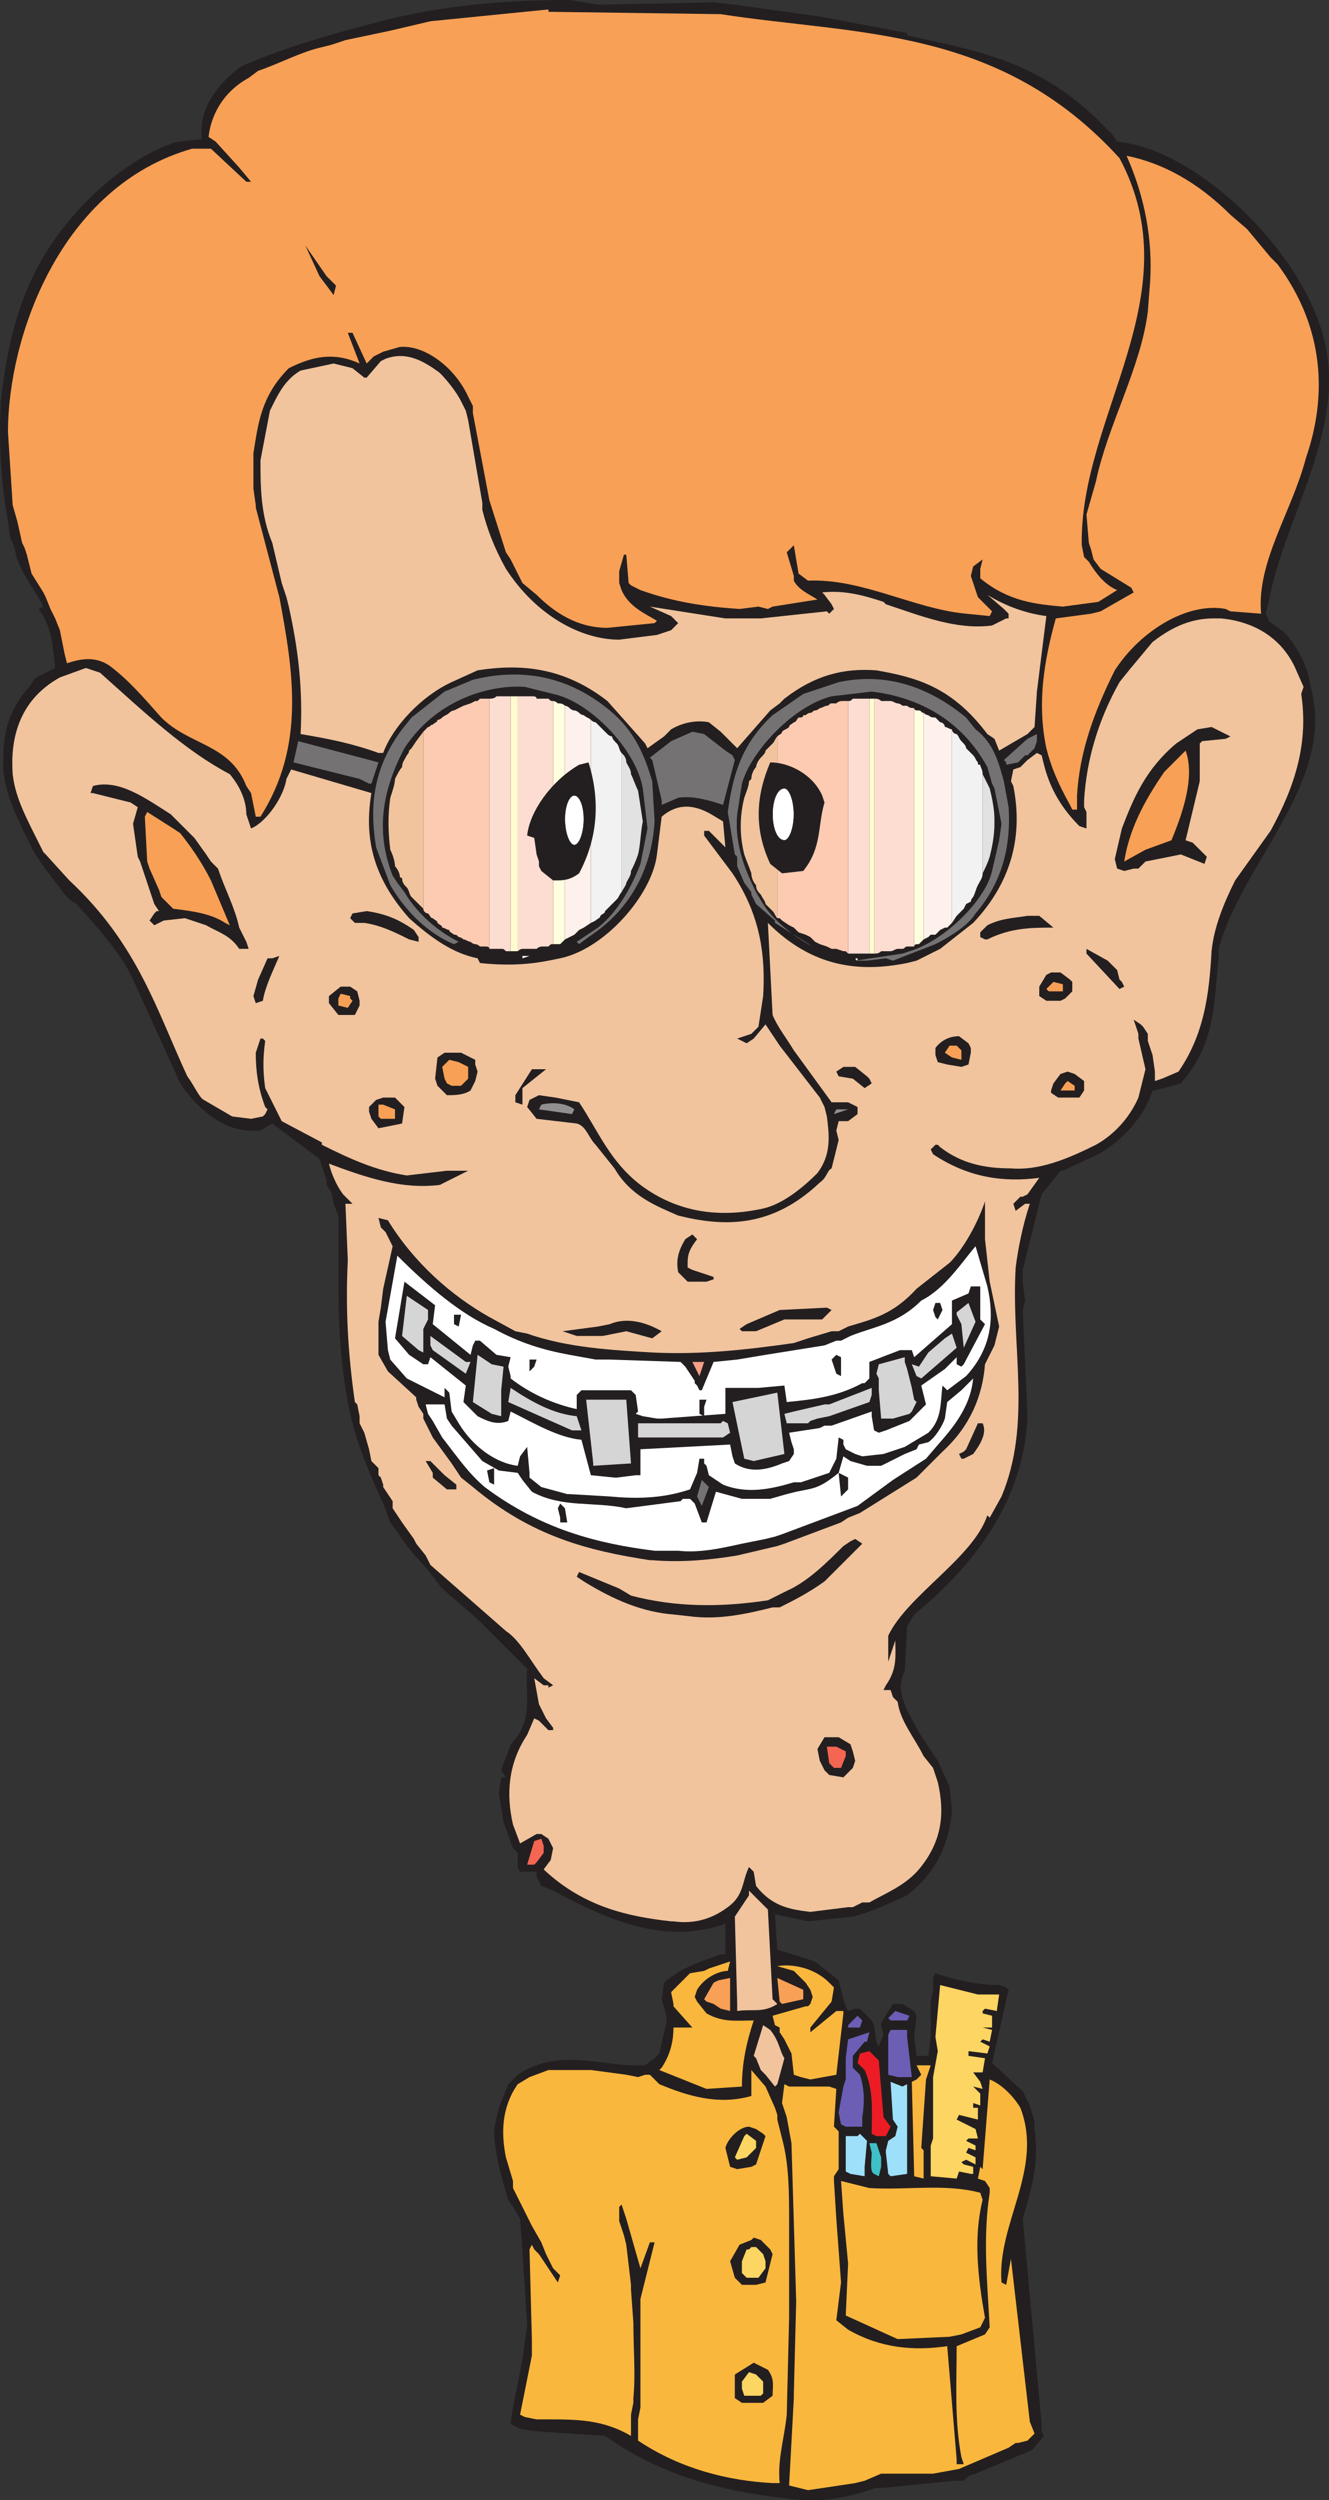 <svg xmlns="http://www.w3.org/2000/svg" width="422.358" height="794.441"><rect width="100%" height="100%" fill="#333333" stroke="none"/><path fill="#231f20" fill-rule="evenodd" d="M253.031 794.25c-20.25-2.25-40.5-6-60.75-20.25l-22.5-1.5-4.5-.75-3-1.5c.75-7.5 3.75-18 4.5-26.25l.75-5.25-1.5-23.25-.75-10.5-2.25-3.75-1.5-2.25c-2.25-7.5-4.5-15-4.5-22.5l1.5-6.75 3-7.5 3-3c13.5-9 27-2.25 40.5-3l3-2.25 1.5-1.5 2.25-9.75v-2.25l-1.5-5.25.75-5.25c6-5.25 12-6.75 18-9h1.5v-9.75c-18.75 6.75-36.75-.75-54.75-10.5l-3.75-1.5-1.5-3v-1.5h-5.25l-.75-1.5v-4.5l-1.5-1.5-3-8.25-1.5-9 .75-5.25h1.5l-1.5-2.25 3-8.25c7.5-7.5 4.5-15.75 5.25-24l-15.75-15.75-11.25-9.75-5.25-6.75c-3-3-6.75-7.5-9-11.25l-2.25-3-2.25-6c-4.5-9.75-8.25-18.75-10.5-28.5-3-14.25-3.75-27.75-3.75-41.25v-21.75l-1.5-3.75-.75-3.75-1.5-2.25V375l-2.25-6.75-15-11.25-3.75 2.25h-3c-8.25 0-16.5-6-22.5-15l-15-33c-3.75-8.25-11.25-16.5-18-24l-2.25-1.5-1.5-1.5c-3.75-5.25-8.25-10.5-10.5-15-4.5-9-8.25-16.5-9-24.75v-3c0-8.25 1.5-15.75 8.25-23.25l1.5-2.25.75-.75 6-3c-.75-6-.75-12.75-5.25-18.75l1.5-.75c-3-6-8.25-12-9-18l-.75-2.25-.75-1.5-.75-5.25C.281 153-.469 141 .281 127.5c2.25-20.25 6.75-40.5 23.25-59.25C33.281 57 46.031 48 56.531 45l7.5-.75v-3c0-6.75 4.5-14.25 12.75-20.25 15.75-6.75 30-10.5 44.25-14.25 20.25-5.25 40.5-6.75 60-6.75l9 1.5 36.75-.75 6.75.75 27 3.75 27.75 5.25v.75c20.25 4.5 40.5 7.5 60 26.25l5.25 5.25 1.5 2.25c24 2.25 55.5 31.5 64.5 58.5 10.5 30.75-11.25 59.25-16.5 88.5l-.75 3 .75 1.5v.75l5.25 3.75c5.25 6 7.5 12 8.25 17.25 8.25 30-21.75 55.5-29.25 83.25v3c-1.5 13.5-.75 27-12 39.75l-8.25 2.25h-.75c-2.25 7.5-9 15.75-17.25 20.25l-11.25 5.25h-.75l-6 7.5-6 24v3.75l.75 6-.75 3 1.5 33.75c-.75 21.75-12 43.5-36 63l-2.25 3.75-.75 14.25c-3 6 0 11.25 3.75 18l.75 1.5 6 9 3.75 8.25.75 7.5c-.75 9-3.75 18.75-14.25 27-6.75 3-11.25 5.25-17.25 6.75l-14.25 1.5-10.5-2.25.75 11.25 12 3.75 7.5 6 1.5 6 .75 2.25.75 1.5 2.25-.75h1.5l3.75 3.75.75 1.5.75 5.25.75 1.5 1.5-3.75-.75-3v-.75l3.75-6h3l3.75 2.25.75 1.5-.75 6.75.75 6h3.75l.75-6V636l.75-3.75v-3.75l.75-1.5c6.75 2.25 13.5 3.75 20.25 3.75l2.25.75.75.75-5.25 23.25 9.75 9 2.25 4.5 1.5 5.25v2.25c1.5 9.75-.75 18.75-3.75 28.5l6 65.25v2.25l.75 1.5-3.75 4.5-18 7.5-2.25.75-1.5 1.5h-3l-22.5 2.25h-2.25c-9 3-16.5 4.5-24.75 3.75h-.75"/><path fill="#fab73d" fill-rule="evenodd" d="m256.781 791.25-6-1.5 1.5-27.75v-1.5l.75-29.25-1.5-50.25-1.5-8.25-1.5-4.5.75-6 1.5.75h12.75l2.25.75-.75 12 1.5 1.5v12l-1.5 2.25v1.5l.75 12 1.5 20.25-1.5 12 3.75 3c10.5 6 21 6.75 31.5 5.25l3 36v1.5h2.25l-.75-2.25c-2.25-12-1.5-23.25-1.5-35.25l9-3.75 1.5-2.25c-.75-14.25-2.25-28.5 0-42.75v-1.5l-1.5-2.25-2.25-.75.75-3.75.75.75 2.25-28.5c3.75 1.5 7.5 5.25 9.75 9 7.5 19.5-7.5 36.75-6 55.5l1.5.75 1.5-8.25 6 51.75 1.5 3.75-2.25 2.25-3 .75h-.75l-2.25 1.5-15.75 6.75-8.25 1.5h-16.5l-5.25 2.25-3 .75-15 2.25"/><path fill="#fab73d" fill-rule="evenodd" d="M245.531 789c-14.25-.75-29.25-4.5-42.75-13.5v-6.75l.75-3.75v-34.5l4.5-18h-1.5l-3 8.25-4.5-15.75-1.5-4.5-.75.75v4.5l1.5 4.5.75 3 1.5 12.75v1.5l.75 10.5c0 8.25.75 16.5 0 24v1.5l-.75 3.75V774c-9-5.25-17.25-5.25-27-5.25h-3l-3.75-.75-1.5-.75 3.75-18.75v-5.25l-.75-28.5.75-1.5.75 1.5 1.5 1.5 6 9 .75-2.25-2.25-2.25-2.25-4.5-1.5-3.75-3-5.25-6-12V693l-2.25-7.5c-1.5-7.5-1.5-15.75 3.75-23.25l3.75-2.25 6-2.25h13.5l11.25 1.5 3.75.75 2.25-.75h1.5l3 3c9 3.75 18.75 6.75 29.25 3.75v-8.25l4.5 5.25 3 6.75.75 2.25v1.5l1.5 6c2.25 8.25 2.25 17.25 2.25 26.25v30.75l-.75 30.75c-.75 7.5-3 14.25-2.25 21.75h-2.25"/><path fill="#231f20" fill-rule="evenodd" d="m235.781 763.5-2.25-1.5v-7.5l6-3.75 4.5 2.25c2.25 3 1.5 5.25 1.5 8.25l-3 2.25h-6.75"/><path fill="#fdd562" fill-rule="evenodd" d="m236.531 761.25-.75-2.25v-2.25l2.25-3 2.25.75 2.25 2.25v3.75l-.75.75h-5.25"/><path fill="#fab73d" fill-rule="evenodd" d="m285.281 743.25-16.5-7.5.75-16.5-1.5-15.75-.75-10.5 9 2.25c12 .75 24-1.5 35.25 1.5l.75 2.25c-3 12-1.5 24.75.75 37.5l-1.5 3-6 2.25-3.75.75-16.5.75"/><path fill="#231f20" fill-rule="evenodd" d="m235.781 726-2.25-2.25-1.5-5.25 3-5.25 3.75-1.5.75-.75 2.25.75 3 3 .75 1.5-2.25 9-3 .75h-4.5"/><path fill="#fdd562" fill-rule="evenodd" d="m237.281 723.75-1.5-1.5v-3.75l1.5-3.75h.75l.75-.75h1.5l2.25 2.25.75 2.25v2.25l-2.25 3h-3.75"/><path fill="#231f20" fill-rule="evenodd" d="m234.281 689.25-2.25-.75-1.5-6c.75-3 4.5-6.75 7.5-6.75l2.25.75 2.25 1.5.75.75-3 9-1.5.75-4.5.75"/><path fill="#9ee0f9" fill-rule="evenodd" d="m270.281 690.75-1.5-.75v-11.25h3.75l.75-.75 2.25 2.25-.75 8.25v3l-4.5-.75"/><path fill="#3fc0c6" fill-rule="evenodd" d="M277.781 690.75c-1.5-.75-.75-4.5-.75-6.75l-.75-3h2.25l1.5 4.5v3l-.75 3-1.5-.75"/><path fill="#9ee0f9" fill-rule="evenodd" d="m283.031 691.5-.75-.75-.75-6.75v-.75l.75-3 2.25-1.5.75-3-1.5-2.25-.75-12 3.75 1.5 1.5-.75v28.5l-5.25.75"/><path fill="#fab73d" fill-rule="evenodd" d="m290.531 691.5-.75-30 1.5-.75 1.5-1.5-1.5-3h4.5l-1.5 4.5-1.5 21.75.75.75v9l-3-.75"/><path fill="#fdd562" fill-rule="evenodd" d="M295.781 691.5v-9.75l.75-2.25V660l1.5-8.25-.75-4.5 1.5-16.5 12 3h6.75l-.75 5.25-3.75-.75-.75.75v.75l3 .75v3.75h-3l3 .75-.75 3.75-2.25-.75-.75.75 3 1.5-.75 2.25-6-.75v1.5l5.25.75-.75 4.5h-3l2.25 3 .75 2.25-3-.75 2.25 2.25V669l-2.25-.75v1.5h1.5v3.75l-6-1.5-.75 1.5 6 3 .75 3h-3l-.75.75 3 1.5v1.5l-2.25-.75-.75 1.5 3 1.5v2.25l-3-1.5-1.5.75.75.75 3 .75v2.25h-.75l-3.75-.75-.75 2.25-8.25-.75m-61.5-5.25-.75-.75 3-6.75.75-.75 3 2.25v2.25l-3 3-3 .75"/><path fill="#ed1c24" fill-rule="evenodd" d="m278.531 678.75-1.5-.75c0-6.75.75-13.5-2.25-20.25l-2.25-2.25.75-3 3-.75 3 3 1.5 18 2.25 3-1.5 3h-3"/><path fill="#6c5eb5" fill-rule="evenodd" d="m268.781 675.75-1.5-.75-.75-3.75 1.5-8.25.75-2.25V654l.75-6 6.75-2.25-.75 3h-.75l-3.75 4.5V657l2.25 2.25c1.5 4.5 1.5 9 .75 13.5v3h-5.25"/><path fill="#fab73d" fill-rule="evenodd" d="m224.531 663.75-15-6 .75-.75c3-4.5 3.75-9 3.75-12.75h6l-6-6.75v-.75l-.75-3.75 6-6 4.5-.75 1.5-.75 6.75-2.25-.75 3c-3 0-7.5 2.25-9.75 6l-.75 2.25.75 1.5 3 3.75c5.25 3 9.75 2.25 15 2.25-2.25 6.75-3.75 13.5-3.75 21l-11.25.75"/><path fill="#f1c49e" fill-rule="evenodd" d="m246.281 663-3-3.75-1.5-1.5-1.5-3.75-.75-.75 3-9.75 2.25 1.5c3 3.75 3 6.75 4.5 9l-2.25 8.25-.75.75"/><path fill="#fab73d" fill-rule="evenodd" d="m254.531 660-2.25-.75-.75-6.75-2.25-4.5-1.5-2.25v-1.5l-1.5-.75-.75-3 10.5-3h.75l.75-.75.75-2.25-.75-2.25-1.5-2.25-3.75-3.75-5.25-1.5c3.75-.75 11.25 0 16.5 5.25l1.5 1.5-.75 4.5-6.75 8.25v1.5l8.25-6.75h2.25v.75l-2.25 19.5-8.25 1.5-3-.75"/><path fill="#6c5eb5" fill-rule="evenodd" d="m285.281 660-3-.75V646.5l.75-1.5h5.25v2.25l1.5 12.75h-4.5m-15.75-15.75v-.75l3-3 1.5 1.5-.75 2.25h-3.75m13.5-2.25-.75-.75 2.25-2.25 4.5 1.5-.75 1.5h-5.25"/><path fill="#f8a056" fill-rule="evenodd" d="m229.031 638.25-2.25-1.5-2.25-.75-.75-.75 3-5.25 1.5-.75 3.75-.75V639l-3-.75"/><path fill="#f1c49e" fill-rule="evenodd" d="M234.281 638.25v-1.5l-.75-27.75 4.5-6.75v-1.5l6 6 1.5 28.5 1.5 1.5c-4.5 3-8.25 1.5-12.75 2.25v-.75"/><path fill="#f8a056" fill-rule="evenodd" d="m248.531 636.75-.75-.75-.75-7.5 8.25 3.75v3l-6.75 1.5"/><path fill="#f1c49e" fill-rule="evenodd" d="M213.281 610.5c-13.5-1.5-27.75-4.5-40.5-16.5l2.25-3 .75-3.75-1.5-3-2.25-1.5h-1.5l-5.25 3-2.25-6c-2.25-9.75-1.5-19.5 4.5-28.5l2.25-5.25 1.5.75 3 3h1.5V549l-2.25-3-2.25-4.5-1.5-8.25 3 2.25h1.5v.75l1.5-.75-3-2.25c-4.5-6-7.5-12-12-15l-24-21-1.5-3-3-3.75-.75-1.5-3.75-5.25-3-4.5V477l-3-4.5v-.75l-.75-2.25-.75-.75v-2.25l-2.25-2.25-.75-3.75-1.5-5.25-1.5-3V450l-.75-3.75-.75-.75c-2.25-15.75-3-30-2.25-45l-.75-18h2.25l-3-3c-2.25-3-3.75-6.75-4.5-9.75 12 4.5 23.25 8.25 35.25 6.75l9-4.5h-6.75l-12.75 1.5c-9.75-1.5-18-5.25-27-9.75V363l-12.75-6.75-5.25-10.5c-.75-5.25-.75-9.75 0-15l-.75-.75h-.75l-1.5 4.5c0 6 .75 11.25 3 17.25l.75.75-.75 1.5-.75.75-3.75.75-6-.75-9-5.25c-1.5-.75-3-4.5-5.25-7.5-9.75-21-15.75-42-37.5-62.25l-7.5-8.25-.75-.75-3-6c-3-6-6-12-6.75-18.75-.75-10.5 1.5-23.25 15-30.75l8.25-3 4.5 1.5c14.25 12.75 27 24.75 41.25 32.25 3.75 4.5 5.25 9 5.25 12.75l1.5 4.5c5.25-2.25 10.5-10.5 11.25-15.75l1.5-3 25.5 7.5c-2.25 13.5 0 26.25 12 39.75 7.5 6.75 14.25 11.25 21.75 12.75l.75 1.5c6.75.75 14.25.75 21.75-.75l3.75-.75c14.25-3 29.25-20.25 30.75-33l1.5-12c5.25-4.5 10.5-3.75 15.75-.75l3.75 2.25.75 8.25-5.25-5.25h-1.5v1.5l9 12c9 13.5 10.5 26.25 9.75 39l-1.5 9.75-2.25 2.25-4.5 1.5 3 1.5 2.25-1.5 3.75-4.5 4.5 6.75 12.75 16.5 1.5 3 .75 3c.75 6 1.5 12-3 18-3.75 3.75-10.5 9.75-17.25 11.25-13.5 3-27 1.5-39-7.5-9.75-7.5-13.5-17.25-19.5-26.25l-7.5-1.5-5.25-.75-3 1.5-.75 2.25 3 3.75 12.75 1.5c3 .75 3.75 4.5 6 6.75l6 7.5c5.25 9 13.5 12 20.25 15 15 3.75 30 3.75 45-10.5 2.25-1.5 2.25-3.75 3.75-4.5l2.25-9-.75-3 .75-3h3l3-2.25v-2.25l-3-1.5h-5.25l-12-16.5c-2.25-3.75-5.25-7.5-6.75-11.25l-1.5-29.25c14.25 14.25 29.25 15.75 44.25 12.75l3-.75 7.5-3.75 10.5-8.25c12.75-13.5 15.75-28.5 12.75-43.5l-.75-1.5.75-3.75 2.25-.75 2.25-2.25 3-2.25 1.5.75.75 3c1.5 6 4.5 12.75 11.25 19.5l2.25.75V258l-.75-1.5v-2.25c.75-12.75 4.5-25.5 11.25-37.5l3-3.75 7.5-9c6.75-5.25 12.75-7.5 19.5-7.5h2.25c8.25.75 18 4.5 23.25 15l3 6.75-.75 2.25c2.25 15-1.5 28.5-9.75 43.5l-11.25 15.75c-3.75 7.5-6.75 15-7.5 22.5-.75 13.5-2.25 26.25-10.5 38.25l-5.25 2.25-2.25.75v-3l-.75-5.25-1.5-4.5v-2.25l-1.5-2.25-.75-.75-2.25-1.5 1.5 4.5v1.5l2.25 9.75-2.25 9c-2.25 5.25-6.75 11.25-13.5 15-9 4.5-18 8.25-27 7.5-8.25 0-15.75-1.5-22.5-6.75l-.75-.75h-.75l-1.5 1.5.75 1.5c11.25 7.5 22.5 9 33.75 7.5l-3.75 5.25-1.5.75h-.75l-2.25 2.25.75 2.25 3-2.25h1.5c-2.25 6.75-3.75 14.25-4.5 20.25-1.5 25.5 5.25 49.5-4.5 72.75l-3.75 6.75-.75-.75c-4.5 13.5-25.5 25.5-31.5 38.25V528l2.25-6.75c0 4.5.75 9-3 14.25l-.75 1.5h2.25l.75 2.25 1.5 1.5c.75 6 5.25 11.25 8.25 17.25l3 3.75 1.5 4.5c2.25 9.75 1.5 18.75-6 27.75-4.5 5.25-10.5 7.5-15.75 10.5h-2.25l-3 1.5h-1.5l-12 1.5c-6-.75-12-1.5-17.25-8.25l-.75-4.5-1.5-1.5c-2.25 4.5-1.5 9-6.75 12.75-6 4.5-12 5.25-17.25 4.5h-.75"/><path fill="#f46651" fill-rule="evenodd" d="m167.531 592.5 2.25-7.5 2.25-.75.75 2.25v2.25l-2.25 3-.75.75h-2.25"/><path fill="#231f20" fill-rule="evenodd" d="m263.531 564-1.5-1.5-1.5-3-.75-3.75 2.25-3.75h4.5l3.75 2.25.75 2.25.75 3-.75 2.25-3 3-4.5-.75"/><path fill="#f46651" fill-rule="evenodd" d="m265.031 561.75-1.5-1.5-.75-5.25h3l3 1.5v1.5l-1.5 3.75h-2.25"/><path fill="#231f20" fill-rule="evenodd" d="M214.031 513c-9.75-.75-18.75-4.5-28.5-10.5l-2.25-1.5.75-1.5 12.75 5.25 3.75 2.25c14.25 3.75 28.5 3.75 43.5 1.5l6-3c6.75-3 12.75-9 18-14.25l2.25-1.5 1.5-.75 2.25 1.5-12 12c-5.25 3.75-9.75 6-14.25 8.25h-2.25c-9 2.25-16.5 3.75-24.75 3l-6.75-.75"/><path fill="#231f20" fill-rule="evenodd" d="M206.531 495.75c-19.5-3-37.5-7.5-56.25-23.25l-3.75-3-3-4.5-6-8.25-3-6v-1.5l-1.5-2.25-.75-2.25V444l-9-8.25-3-5.25V420l.75-4.5.75-6 3-13.5-2.25-4.5-1.5-1.5-.75-3 3 .75c8.25 13.5 20.25 24 32.25 30.75l8.25 4.5 3.75.75c12.75 4.5 27 5.25 39.75 6 15 .75 29.25-.75 45-3l4.5-1.5 7.5-2.25h2.25l3-1.5c7.5-2.25 14.25-3.75 21.75-12l10.5-8.25c4.5-4.5 9-12.75 11.25-19.5v12l1.5 13.5 3 14.25-1.5 6-3 6c-.75 9.75-4.5 19.5-13.5 27.75l-8.25 8.25-18 11.25-3.75 1.5-2.25 1.5-18 6.75-2.25.75-12.75 3c-9 1.5-18 2.25-27 1.5h-.75"/><path fill="#fff" fill-rule="evenodd" d="M208.031 492.75c-18-2.25-36-6.75-54-20.25-5.25-4.5-8.25-9-13.5-15.75l-3-5.25-1.5-2.25-.75-3h6l.75 4.5 1.5 2.25 9.75 11.25 5.25 3 6 .75 1.5 2.25 3 3.75c9.75 5.25 19.5 3 30 5.25l17.25-2.25.75-.75h2.25l1.5 1.5 2.25 6h1.5l3-9.75 8.25 2.25h9l5.25-1.5 3-.75 3.75-.75c3.75-.75 6-2.25 9.75-5.25l1.5-5.25 2.25 1.5 5.25 1.5h4.5l7.5-3.75 3.75-1.5.75-1.5 3-.75c2.25-1.5 4.5-5.25 5.25-7.5l.75-5.25 4.5-3.75 3.75-3.75c-.75 7.5-4.5 13.5-10.5 20.25l-4.5 5.25-10.5 6.75-11.25 8.25-24 9-2.25.75-3 .75-7.5 1.5c-6.75 1.5-13.5 3-20.25 2.25h-7.5"/><path fill="#231f20" fill-rule="evenodd" d="M178.031 483.75v-1.5l-.75-3 .75-1.5 1.5 1.5.75 4.5h-2.25m-36-10.5-4.5-3.75V468l-2.25-3.75h1.5l4.5 4.5 3.75 3v1.5h-3"/><path fill="#747272" fill-rule="evenodd" d="m223.031 478.5-1.5-3 1.5-5.25 2.25 2.25-2.25 6"/><path fill="#fff" fill-rule="evenodd" d="m180.281 474.75-8.25-2.25-3.75-3V468l-.75-8.25-2.25 3-.75 3c-6.75-.75-14.25-6-18.75-13.5l-2.25-3.75-.75-6-1.5-1.5v3l-12-6-5.25-6-.75-3-.75-9 3.75-21c9.75 9.75 20.25 18.75 30.75 23.25 8.25 4.5 15.75 6.75 24 8.25l8.25 1.5h4.5l22.5.75 1.5 1.5 3 4.5v.75l.75.75.75 1.5h.75l3.75-9 7.5-.75 9-1.5 18.75-3 3.75-1.5h1.5l3-1.5c7.5-3 15-3.75 22.5-11.25 7.5-3.75 12.75-12 17.25-17.25l3.75 12.75c2.25 9.75 1.5 19.5-6.75 28.5l-6 4.5-1.5-1.5c-.75 5.25 0 10.5-4.5 15l-7.5 4.5-6.75 2.25-6.75.75-2.25-.75-3-1.5-.75-1.5v-1.5l-1.5-.75-.75 6.75-2.25 4.5-9 3h-2.25c-7.5 2.25-15 3.75-22.5.75l-4.5-3-.75-3-.75-.75v-1.5h-1.5l-.75 4.5-2.25 5.25c-9 3-17.25 3-25.5 2.25l-12.75-.75h-.75"/><path fill="#231f20" fill-rule="evenodd" d="m155.531 471-.75-3.75 2.25-.75v5.25l-1.5-.75m111.75 4.5-.75-7.5 3 1.5v3.75l-2.25 2.25m-72-6-7.5-.75-3-11.25c-7.5-.75-15-5.25-22.5-9l-.75 3c-3.75 1.5-6.75 0-9.75-1.5l-4.5-4.5.75-5.25-11.25-9-.75 2.25h-1.5l-4.5-3-4.5-5.25 3-18 9.75 7.5-.75 6 12 9.75.75-3 .75-1.5h1.5l5.25 4.5 4.5.75-.75 3 .75 3v.75c6.75 5.25 14.25 8.25 21 9.75v-4.5l1.5-1.5h15.75l1.5 1.5.75 5.25-.75.75 2.25.75 4.5.75h1.5l20.25-1.5V441h10.5l8.25-.75.75 5.25c7.5-.75 15.75-1.5 24-6h.75l1.5-1.5v-5.25l9.75-3.75h3.75l.75 2.25 12-10.5v-7.5l5.25-2.25.75-2.25h3v10.5l1.5 1.5-6.75 12.75-.75.75-1.5-.75v-2.25l-3.75 3.75-7.5 5.25 1.5 6-5.25 5.25-7.5 3-2.25.75-1.5-.75-.75-4.5v-1.5l-12.75 4.5h-2.25l-1.5.75-9.75 1.5.75 3 .75 2.25v1.5l-1.5 2.25-2.25.75c-5.25 2.25-10.5 3-15 0l-.75-2.25-.75-3.75-28.5 1.5v8.25h-1.5l-6 .75h-.75"/><path fill="#d6d5d5" fill-rule="evenodd" d="M188.531 465.75V465l-2.25-20.25h12.75l1.5 20.25-12 .75m51-1.5-3-.75-3.75-18 14.25-3 2.25 19.5-9.75 2.25m-36.75-7.5v-4.5h26.25l.75-.75 1.5.75.75 3-2.25 1.5h-27"/><path fill="#231f20" fill-rule="evenodd" d="M306.281 463.5h-.75l-.75-1.5 1.5-.75.75-.75 3.75-8.25h1.5c1.5 3-.75 6.75-3 9.75l-3 1.5"/><path fill="#d6d5d5" fill-rule="evenodd" d="m181.781 454.5-20.25-9 .75-4.5c6.75 4.5 13.5 8.25 21 9l1.5 4.5h-3m-25.5-5.25-6-3.75 1.5-15 4.5 3 3.75.75-.75 7.5V450l-3-.75m93.75 3-.75-3 3-.75 9.75-2.25h1.5l13.5-5.25v2.25l-.75 2.25-12.75 4.5-3.75.75-2.25.75-.75.75h-6.75"/><path fill="#231f20" fill-rule="evenodd" d="M222.281 449.25v-4.5h2.25l-.75 2.25v3l-1.5-.75"/><path fill="#d6d5d5" fill-rule="evenodd" d="m280.031 450.75-.75-9V438l-.75-1.5.75-3 8.25-2.25v1.5l.75 2.25 1.5 6 .75 3.75.75.75-1.5 3-.75.75-5.25 1.5h-3.75m-132-14.25-10.5-7.5-.75-1.5v-3l11.25 8.25h1.5l-1.5 3.75"/><path fill="#231f20" fill-rule="evenodd" d="M168.281 435.75V432h2.25l-.75 2.25-1.5 1.5"/><path fill="#f89f88" fill-rule="evenodd" d="m222.281 437.25-2.25-4.5h3.75l-1.5 4.5"/><path fill="#d6d5d5" fill-rule="evenodd" d="m133.031 429-5.25-4.5 1.5-12.75 6.75 4.5v3l-1.5 3v7.5l-1.5-.75"/><path fill="#231f20" fill-rule="evenodd" d="m265.781 436.5-1.5-4.5 1.5-1.5 1.5.75v6l-1.5-.75"/><path fill="#d6d5d5" fill-rule="evenodd" d="m291.281 437.25-1.5-3.75 2.25.75 3-4.5 5.25-4.5 2.25-1.5 1.5 4.5-11.25 9.75-1.5-.75"/><path fill="#231f20" fill-rule="evenodd" d="m183.281 424.5-4.5-1.5 11.25-1.5 3.75-.75c5.25-2.25 11.25-.75 16.5 2.25l-3 2.25-8.25-2.25-7.5 1.5h-8.25m-39-3.75v-3h2.25l-.75 3.75-1.5-.75m91.5 2.25-.75-.75 2.25-1.5 10.5-4.5 15-.75 1.5.75-3 3h-12l-9 3.75h-4.5"/><path fill="#d6d5d5" fill-rule="evenodd" d="m306.281 428.25-.75-7.5-1.5-3V417l3.75-3 2.25 6-3.75 8.25"/><path fill="#231f20" fill-rule="evenodd" d="m297.281 418.5-.75-2.25.75-2.25h1.5l.75 2.25-1.5 3-.75-.75m-77.25-11.25h-1.5l-3-3c-.75-3.75 0-6.75 2.25-10.5l2.25-1.5 1.5 1.5c-2.25 3-3 4.5-3 7.5v1.5l1.5.75 6.75 2.25v.75l-2.25.75h-4.5m-99.75-48.75-2.25-3-.75-2.25v-1.5l2.25-2.25 2.25-.75h3.75l3 3-.75 5.25-7.5 1.5"/><path fill="#f8a056" fill-rule="evenodd" d="m121.031 355.5-.75-.75V351h1.5l3.75 1.5v3h-4.5"/><path fill="#918f90" fill-rule="evenodd" d="m181.781 354-10.5-1.5.75-1.5c3-.75 7.5-.75 10.5 1.5l-.75 1.5"/><path fill="#231f20" fill-rule="evenodd" d="M163.781 350.25V348l5.25-8.25h4.5l-7.5 6V351l-2.25-.75m-22.5-3-2.25-2.25-.75-2.25.75-6.75 2.25-1.5h5.25l4.5 2.25v1.5l.75 2.25-.75 3-1.5 3c-2.25 1.5-5.25 1.5-7.5 1.5l-.75-.75"/><path fill="#918f90" fill-rule="evenodd" d="m265.031 354 .75-1.5h3.75zm0 0"/><path fill="#f8a056" fill-rule="evenodd" d="m143.531 345-1.5-.75-.75-1.5-.75-3.75 2.25-2.25 3 .75 3 1.5v3.75l-2.25 2.25h-3"/><path fill="#231f20" fill-rule="evenodd" d="m274.781 345.75-3.75-3-4.5-.75-.75-1.5 2.25-1.5h3.75l3.75 3 .75.75.75 1.5-2.25 1.5m61.5 3-2.25-1.5v-.75l.75-2.25 2.25-3 2.25-.75 2.25.75 3 2.25v3l-1.5 2.25h-6.75"/><path fill="#f8a056" fill-rule="evenodd" d="M337.781 346.5h-.75l1.5-2.25.75-.75 2.25 1.5v1.5h-3.75"/><path fill="#231f20" fill-rule="evenodd" d="m301.031 338.25-3-.75-.75-2.25V333c2.25-3 5.25-3.75 7.5-3.75l3 2.25.75 1.5v1.5l-.75 3.75-2.25.75-4.5-.75"/><path fill="#f8a056" fill-rule="evenodd" d="m302.531 336-2.25-1.5 1.5-2.25h2.25l1.5 1.5v3l-3-.75"/><path fill="#231f20" fill-rule="evenodd" d="m107.531 322.5-3-3.75v-2.25l3.75-3h3l2.25 1.5.75 3v1.5l-1.5 3h-5.25m-26.25-3.75-.75-2.25 1.5-5.25 3-6.75h1.5l2.25-.75c-2.25 5.25-4.5 9.75-5.25 14.25l-2.25.75"/><path fill="#f8a056" fill-rule="evenodd" d="M107.531 319.5v-2.25l.75-1.5 3 .75v.75l.75.75-1.5 2.25-3-.75"/><path fill="#231f20" fill-rule="evenodd" d="M76.031 301.5c-3-4.5-6.75-5.25-10.5-7.5l-6.75-2.25-6.75.75-3 1.5-1.5-1.5 1.5-2.25.75-.75h.75l-1.5-2.25-4.5-13.5-.75-1.5-1.5-10.5 1.5-5.25-2.25-1.5-12-3h-.75l.75-2.25c8.25-2.25 16.5 3.75 24.75 9l7.5 7.5 3.75 5.25 1.5 2.25 2.25 2.25c2.25 6.75 5.25 12 6.75 18.75l2.25 4.5.75 2.25h-3m256.5 16.5-2.25-1.5v-3l2.25-3.75 1.5-.75h3l3 2.25.75.75v3l-2.25 2.25-1.5.75h-4.5"/><path fill="#fff" fill-rule="evenodd" d="M166.031 304.5v-.75h2.25zm0 0"/><path fill="#f8a056" fill-rule="evenodd" d="m333.281 315-.75-.75 2.25-2.25 3 .75V315h-4.5"/><path fill="#fff" fill-rule="evenodd" d="m172.781 303 8.25-3-8.25 3"/><path fill="#e3e2e2" fill-rule="evenodd" d="M202.781 271.5v-20.25l1.5 9.75c-.75 3.75-.75 7.5-1.5 10.5m0-20.25v20.25c-.75 2.25-1.5 3.75-2.25 5.25V246c.75 1.5 1.5 3.75 2.25 5.25m-2.25-5.25v30.75c0 1.5-.75 2.25-1.5 3.75v-38.25c.75 1.5 1.5 2.25 1.5 3.75m-1.5-3.75v38.25c0 .75-.75 1.5-1.5 3v-44.25c.75.75 1.5 1.5 1.5 3"/><path fill="#f2f2f2" fill-rule="evenodd" d="M197.531 239.25v44.25c-.75.75-.75 1.5-1.5 2.25v-49.5c.75.75.75 2.25 1.5 3m-1.5-3v49.5l-1.5 1.5V234c0 .75.75 1.5 1.5 2.25m-1.5-2.25v53.25l-2.25 2.25v-57l.75.75s.75.75 1.5.75m-2.25-1.5v57c0 .75-.75.75-1.5 1.5v-60l1.5 1.5m-1.5-1.5v60c0 .75-.75.75-1.5 1.5v-63l1.5 1.5m-1.5-1.5v63l-1.5.75v-64.5s.75.75 1.5.75"/><path fill="#fef0ea" fill-rule="evenodd" d="M187.781 228.75v64.5l-2.25 1.5v-67.5c.75.75 1.5.75 2.25 1.5m-2.25-1.5v67.5l-1.5.75v-69c.75.75 1.5.75 1.5.75m-1.5-.75v69l-1.5 1.5v-71.25c.75 0 1.5.75 1.5.75m-1.5-.75V297l-1.5.75V225s.75.75 1.5.75m-1.5-.75v72.75l-1.5.75v-74.25s.75 0 1.5.75"/><path fill="#fffede" fill-rule="evenodd" d="M179.531 224.25v74.25l-1.5 1.5h-.75v-76.5c.75 0 1.5 0 2.25.75m-2.25-.75V300h-1.5v-77.25c.75 0 1.5.75 1.5.75"/><path fill="#fdddd2" fill-rule="evenodd" d="M175.781 222.75V300c-.75 0-.75 0-1.5.75V222c.75.75.75.75 1.5.75m-1.5-.75v78.75h-1.5V222h1.5m-1.5 0v78.75c-.75 0-1.5 0-2.25.75V222h2.25m-2.25 0v79.5h-1.5v-80.25c.75 0 1.5 0 1.5.75m-1.5-.75v80.25h-1.5v-80.25h1.5m-1.5 0v80.25h-1.5v-80.25h1.5m-1.5 0v80.25c-.75 0-1.5.75-1.5.75v-81h1.5"/><path fill="#fffdcf" fill-rule="evenodd" d="M164.531 221.25v81h-2.25v-81h2.25"/><path fill="#fdddd2" fill-rule="evenodd" d="M162.281 221.25v81h-1.5v-81h1.5m-1.5 0v81c-.75-.75-.75-.75-1.5-.75v-80.25h1.5m-1.5 0v80.25h-1.5v-80.25h1.5m-1.5 0v80.25h-2.25V222c.75 0 1.5 0 2.25-.75"/><path fill="#fccbb2" fill-rule="evenodd" d="M155.531 222v79.5c0-.75-.75-.75-1.5-.75V222h1.5m-1.5 0v78.75h-1.5V222h1.5m-1.5 0v78.75c-.75-.75-1.5-.75-1.5-.75v-77.25h.75l.75-.75m-1.5.75V300c-.75 0-1.5-.75-1.5-.75V223.5l1.5-.75m-1.5.75v75.75c-.75 0-1.5-.75-2.25-.75v-74.25l2.25-.75m-2.25.75v74.25s-.75-.75-1.5-.75V225l1.5-.75m-1.5.75v72.75c-.75-.75-.75-.75-1.5-.75v-71.25l1.5-.75m-1.5.75V297c-.75-.75-1.5-.75-1.5-1.5v-69s.75-.75 1.5-.75m-1.5.75v69c-.75 0-1.5-.75-2.25-.75V228c.75-.75 1.5-.75 2.25-1.5m-2.25 1.5v66.75c0-.75-.75-.75-1.5-1.5v-64.5c.75 0 1.5-.75 1.5-.75m-1.5.75v64.5c0-.75-.75-.75-1.5-1.5v-61.5c.75-.75 1.5-.75 1.5-1.5m-1.5 1.5v61.5c-.75 0-.75-.75-1.5-1.5V231c.75 0 .75-.75 1.5-.75m-1.5.75v59.25c-.75 0-1.5-.75-1.5-1.5V232.5l1.5-1.5"/><path fill="#f1c49e" fill-rule="evenodd" d="M134.531 232.5v56.25l-2.25-2.25v-51l2.25-3m-2.25 3v51l-1.5-1.5v-47.25l1.5-2.25m-1.5 2.25V285c-.75-.75-.75-2.25-1.5-3v-42s.75-.75.75-1.5l.75-.75m-1.5 2.25v42c-.75-.75-1.5-1.5-1.5-3v-35.25c0-1.5.75-2.25 1.5-3.75m-1.5 3.75V279s-.75 0-.75-.75-.75-2.25-1.5-3V247.5c.75-1.5 1.5-3 2.25-3.75m-2.25 3.75v27.75c0-1.5-.75-3.75-1.5-5.25v-16.5c.75-2.25 1.5-4.5 1.5-6m-1.5 6V270c-.75-6-.75-11.25 0-16.5"/><path fill="#747272" fill-rule="evenodd" d="M144.281 300c-7.5-3-15-9.75-20.25-18.75l-4.5-12c-2.25-13.5-.75-25.5 8.25-37.5l3-3.75 10.5-8.25 9-3.75c15-3.75 30-1.5 43.5 9.75 8.25 6.75 11.25 15 13.5 22.5l.75 12.75c-.75 12.75-6 27-21 36.75l-3 2.25-.75-.75 6.75-4.5c6.75-5.25 11.25-14.25 13.5-20.25l2.25-11.25-1.5-12.75c-2.25-12.75-17.25-27.75-28.5-30l-9-2.25c-12-.75-28.5 4.5-38.25 19.5-7.5 14.25-9 27-3.75 40.5l1.5 2.25 2.25 3c4.5 7.5 11.25 12.75 17.25 15.75l-1.5.75"/><path fill="#231f20" fill-rule="evenodd" d="M130.031 298.5c-4.5-2.25-9-4.5-14.25-5.25h-3l-1.5-1.5.75-1.5 4.5-.75c5.25.75 9.75 2.25 15 6l1.5 2.25v1.5l-3-.75m225.75 15.75-10.5-11.25v-1.5l6.75 3.75 3 3 .75 3 .75.75.75 1.5-1.5.75"/><path fill="#f8a056" fill-rule="evenodd" d="M71.531 293.25c-4.5-3-10.5-3.75-16.5-4.5l-3.75-3.75-.75-2.25-3-6.75-.75-2.25-.75-14.25.75-1.5 8.25 5.25 2.25 1.5c3 3.75 6.75 9 9.75 15l6 14.25-1.5-.75"/><path fill="#fff" fill-rule="evenodd" d="M272.531 305.25s-1.5-.75 0-.75v.75"/><path fill="#747272" fill-rule="evenodd" d="M275.531 305.25h-3.75l15-2.25 2.25-.75c10.5-3 24-15.75 26.25-25.5l2.25-9.75.75-5.25-2.25-11.25-.75-1.5-1.5-5.25c-9-16.5-24-22.5-36.75-24l-12.75 1.5c-12 3-25.5 17.25-28.5 27.75l-1.5 9.75c-.75 8.25 1.5 15.75 6 24.75l2.25 3.75c3.75 6 11.25 11.25 15.75 13.5l-12-7.5v-.75l-6-5.25-1.5-3v-.75l-2.25-3-2.25-5.25v-3l-.75-.75-2.25-13.5c1.5-10.5 3.75-21 14.25-30.75l9.75-6.75 11.25-3.75c14.25-3 27.75.75 40.5 11.25l3 3.75c6 4.5 7.5 11.25 9 16.5l1.5 8.25c.75 11.25-1.5 23.25-10.5 33.75-2.25 3.75-8.25 7.5-12.75 9.75l-13.5 5.25-2.25-.75-6 .75"/><path fill="#fff" fill-rule="evenodd" d="m263.531 303 1.5.75-1.5-.75"/><path fill="#e3e2e2" fill-rule="evenodd" d="M316.031 260.25v1.5c0 3.75-.75 7.5-1.5 10.5V250.5c.75 3 1.5 6.75 1.5 9.75m-1.5-9.75v21.75c-.75 2.25-1.5 3.75-2.25 5.25V246l2.25 4.5"/><path fill="#f2f2f2" fill-rule="evenodd" d="M312.281 246v31.5c0 1.5-.75 2.25-1.5 3.75v-39c0 .75 0 .75.75.75 0 .75.75 1.5.75 3m-1.5-3.75v39c-.75 1.5-.75 2.25-1.5 3.75v-45c.75.75.75 1.5 1.5 2.25m-1.5-2.25v45s-.75.75-.75 1.5l-1.5.75v-49.5l2.25 2.25m-2.25-2.25v49.5l-.75 1.5-.75.75v-54c.75.75 1.5 1.5 1.5 2.25m-1.5-2.25v54l-1.5 1.5v-57.75c.75.75.75 1.5 1.5 2.25m-1.5-2.25V291l-1.5 2.25v-61.5c0 .75.75 1.5 1.5 1.5"/><path fill="#fef0ea" fill-rule="evenodd" d="M302.531 231.75v61.5l-1.5 1.5h-.75V231c.75 0 1.5.75 2.25.75m-2.25-.75v63.75l-1.5.75v-66c.75 0 1.5.75 1.5 1.5m-1.5-1.5v66l-1.5 1.5v-69l1.5 1.5m-1.5-1.5v69h-1.5l-.75.75v-70.5c.75.75 1.5.75 2.25.75m-2.25-.75v70.5l-1.5.75v-72c.75.75 1.5.75 1.5.75"/><path fill="#fffede" fill-rule="evenodd" d="M293.531 226.5v72l-1.5 1.5v-74.25c.75 0 .75.75 1.5.75m-1.5-.75V300c-.75 0-1.5 0-1.5.75V225c0 .75.75.75 1.5.75"/><path fill="#fdddd2" fill-rule="evenodd" d="M290.531 225v75.75h-2.25v-76.5c.75.75 1.5.75 2.25.75m-2.25-.75v76.5c-.75 0-.75.75-1.5.75v-77.25h1.5m-1.5 0v77.25h-1.5v-78s.75 0 1.5.75m-1.5-.75v78c-.75 0-1.5.75-2.25.75v-79.5c.75 0 1.5.75 2.25.75m-2.25-.75v79.5h-1.5v-79.5h1.5m-1.5 0v79.5h-1.5v-79.5h1.5m-1.5 0v79.5c-.75.75-1.5.75-2.25.75v-81c.75 0 1.5 0 2.25.75"/><path fill="#fffdcf" fill-rule="evenodd" d="M277.781 222v81h-1.5v-81h1.5"/><path fill="#fdddd2" fill-rule="evenodd" d="M276.281 222v81h-1.5v-81h1.5m-1.5 0v81h-1.5v-81h1.5m-1.5 0v81h-2.25v-81h2.25m-2.25 0v81h-1.5v-80.25c.75 0 .75 0 1.5-.75"/><path fill="#fccbb2" fill-rule="evenodd" d="M269.531 222.75V303l-.75-.75h-.75v-79.5h1.5m-1.5 0v79.5l-2.25-.75v-78c.75-.75 1.5-.75 2.25-.75m-2.25.75v78h-1.5v-78h1.5m-1.5 0v78l-1.5-.75v-76.5c.75 0 .75-.75 1.5-.75m-1.5.75v76.5l-2.25-.75v-75c.75 0 1.5-.75 2.25-.75m-2.25.75v75l-1.5-.75v-73.5c.75 0 1.5-.75 1.5-.75m-1.5.75v73.5l-1.5-1.5V226.5c.75 0 .75-.75 1.5-.75m-1.5.75v71.25l-1.5-.75v-69.75s.75-.75 1.5-.75m-1.5.75V297l-2.25-.75V228c.75 0 1.5 0 1.5-.75h.75m-2.25.75v68.25l-1.5-1.5V229.5c.75 0 .75-.75 1.5-1.5m-1.5 1.5v65.25l-1.5-.75v-63c0-.75.75-.75 1.5-1.5m-1.5 1.5v63l-2.25-1.5v-60c.75-.75 1.5-.75 2.25-1.5m-2.25 1.5v60l-.75-.75h-.75V234c.75-.75 1.5-.75 1.5-1.5"/><path fill="#f1c49e" fill-rule="evenodd" d="M247.031 234v57.75c-.75-.75-.75-1.5-1.5-2.25v-53.25c.75-.75.75-1.5 1.5-2.25m-1.5 2.25v53.25l-2.25-2.25V238.5l2.25-2.25m-2.25 2.25v48.75c0-.75-.75-1.5-1.5-3v-43.5c.75-.75 1.5-1.5 1.5-2.25m-1.5 2.25v43.5c-.75-.75-1.5-1.5-1.5-3v-37.5c0-.75.75-2.25 1.5-3m-1.5 3v37.5c-.75-.75-1.5-2.25-1.5-3.75v-30c0-1.5.75-3 1.5-3.75m-1.5 3.75v30c-.75-2.25-1.5-3.75-2.25-6v-18c.75-2.25 1.5-3.75 1.5-5.25l.75-.75m-2.25 6v18c-1.5-6-1.5-12 0-18"/><path fill="#231f20" fill-rule="evenodd" d="m313.031 298.5-1.5-.75v-1.5l2.25-2.25c4.5-2.25 8.25-2.25 12.75-3h3.75l4.5 3.75c-6.75 0-13.5 0-21 3.75h-.75m-137.25-18.75-3.75-3-.75-1.5v-1.5l-.75-2.25-.75-5.25-2.25-.75c.75-7.5 7.5-17.25 16.5-22.5l3-.75c3.75 12 3 24-3 35.25-3 2.25-5.25 2.25-7.5 2.25h-.75"/><path fill="#231f20" fill-rule="evenodd" d="m176.531 276-2.25-1.5c-2.25-9.75-2.25-19.5 9.75-27.75l2.25-1.5c.75 9.75 1.5 18.75-3 27.75l-3 3.75-3.75-.75m72 1.5-3.75-3c-5.25-11.25-4.5-21.75 0-32.25 6 0 13.5 3.75 16.5 10.5l.75 2.25c-2.25 7.5-.75 14.25-6.75 21.75l-6.75.75"/><path fill="#231f20" fill-rule="evenodd" d="m249.281 274.5-2.25-1.5-1.5-5.25c-1.5-7.5-1.5-15 .75-21.75l12 7.5c.75 6.75-.75 12.75-4.5 19.5l-1.5 1.5h-3"/><path fill="#f8a056" fill-rule="evenodd" d="m81.281 259.5-1.5-7.5-1.5-2.25c-5.25-13.5-18-12.75-27-21.75-6-6.75-10.5-12-16.5-16.5-4.5-3-9-2.25-13.5-.75l-.75-3-1.5-7.5-1.5-3.75-1.5-3-1.5-3.75-.75-1.5-3.75-6-1.5-6-.75-2.25-.75-1.5-1.5-6.75-1.5-5.25-1.5-23.25c0-30 16.5-78 58.5-90h6l11.25 10.5h1.5l-3.75-4.5-7.5-8.25-2.25-1.5c.75-6.75 4.5-14.25 12.75-18.75l3-2.25c6.75-2.25 13.5-6 20.25-7.5l3-.75 4.5-1.5 14.25-3 12.75-3 37.5-3.75v.75l54.75.75c43.5 6.75 88.5 3.75 126.75 45.75 23.25 43.5-12.75 81.75-12 123l.75 3.75 1.5 1.5c2.25 3.75 5.25 7.5 9 9l-6 3.75-11.25 1.5c-8.25-.75-17.25-1.5-26.25-9v-3l.75-3-3 2.25-.75 3 2.25 6.75 4.5 4.5-.75 1.5-7.5-.75c-16.5-1.5-33-11.25-50.25-10.5l-3-2.25-1.5-9-2.25 2.25 2.25 7.5v1.5c1.5 3 5.25 4.5 7.5 6l-14.25 2.25-1.5.75-3-.75-6 .75c-11.25-.75-21-2.25-31.5-6l-3-1.5-.75-.75-.75-9h-.75l-1.5 5.25v3.75l.75 2.25c2.25 5.25 7.5 7.5 11.25 9.75l-.75.75-15 1.5c-7.5 0-15-3-22.5-10.5l-4.5-3.75-3.75-7.5-1.5-2.25-5.25-16.5-5.25-27.75V129l-1.5-3c-4.5-9.75-14.25-16.5-21.75-15.75l-5.25 1.5-3 1.5-2.25 2.25-4.5-9.75h-1.5l3.75 9.75c-8.25-3.75-15-2.25-22.5 1.5-9 9-9.75 18-11.25 27v11.25l.75 5.25v.75l7.5 28.5c4.5 24 8.25 47.25-6 69.75h-1.5"/><path fill="#231f20" fill-rule="evenodd" d="m357.281 276.75-2.25-.75-.75-3 2.25-9.75c3.75-9.75 7.5-18.75 17.25-27l6.75-4.5 4.5-.75 6 3-1.5.75-7.5.75-.75.75v12l-4.5 18.75 2.25.75 4.5 4.5-.75 2.25-7.5-3-11.25 2.25-2.25 2.25h-1.5l-3 .75"/><path fill="#f8a056" fill-rule="evenodd" d="M357.281 273.75c1.5-9.75 6-18.75 12.75-28.5l6.75-6.75c3 8.25-.75 19.5-4.5 28.5l-8.25 3-6.75 3.75"/><path fill="#747272" fill-rule="evenodd" d="m117.281 249-3-1.5-21-5.25 1.5-6.75 25.5 6.75-2.25 6.75h-.75m93 6.75v-1.5l-3-12.75-.75-.75 6.75-5.25 6.75-3 3.75.75 6.75 5.25 2.25 1.5.75 1.5-3.75 14.25c-4.5-1.5-9.75-3-14.25-2.25l-5.25 2.25"/><path fill="#f8a056" fill-rule="evenodd" d="m340.781 257.25-.75-1.5c-3.75-6.75-6-12-7.5-18-3-14.25-.75-27.75 3-41.25l11.25-1.5 3-.75 10.5-6-.75-1.5-9.75-6-2.25-3-.75-3-.75-2.25-.75-9 3-10.5c3.75-18 14.25-36 16.5-54l.75-9.75c.75-12.75-1.5-26.25-7.5-39.75 11.25 2.25 22.5 8.25 33 18.75l5.25 4.5 7.5 9 2.25 2.25c15 20.25 15.75 42 9 61.5-4.5 17.25-15.75 33-14.25 49.5l-9.75-.75-1.5-.75c-12-2.25-27 6.75-35.25 19.5-6.75 13.5-11.25 26.25-12 39.75v4.5h-1.5"/><path fill="#f1c49e" fill-rule="evenodd" d="M120.281 239.25c-8.25-3-15.75-4.5-24.75-6 .75-14.25-.75-27-3.75-40.5l-.75-3-1.5-4.5-3-12.75c-3.75-9-3.75-18-3.75-26.25l3-15.75c2.25-4.5 4.5-9.75 9.75-12.75l10.5-2.25 6 1.5 3.75 3h.75l4.5-5.25 1.5-.75c6-2.25 11.25 0 17.25 4.5 2.25 2.25 5.25 6 6.75 9l1.5 3 .75 3 4.5 26.25V162c1.5 6 3.75 12 7.5 18.75 9.75 15 24 22.5 36 22.5l12-1.5 4.5-1.5 2.25-2.25-2.25-2.25-6.75-3 24 3.75h11.25l21-2.25.75.75 1.5-1.5-.75-1.5-2.25-3-.75-.75c6.75-.75 12.75.75 19.5 3l.75.75c11.25 3.75 22.5 8.25 33.75 6.75l4.5-2.25h.75V195l-1.5-1.5-5.25-4.5c6 3.75 12.75 6 18.75 6.75l-3 24-.75 11.25-2.25 2.25-9 5.25-1.5-3.75-2.25-1.5c-11.25-15-22.5-18-35.25-20.25-10.5-.75-19.5 1.5-29.25 9l-1.5 1.5-3 2.25-10.5 12-5.25-5.25-3.75-3c-3.75-.75-8.25 0-12 2.25l-2.25 2.25-5.25 3.75-.75-1.5-12-13.5c-13.5-10.5-27-12-41.25-9.75l-8.25 3.75c-9.75 4.5-18.75 14.25-21.75 22.5h-1.5"/><path fill="#747272" fill-rule="evenodd" d="M319.781 243v-.75l-.75-.75 7.5-6.75 3-1.5v2.25l-.75 2.25-2.25 2.25h-.75l-2.25 2.25-3.75.75"/><path fill="#231f20" fill-rule="evenodd" d="m106.031 93.75-4.5-6-4.5-9.75 6.75 9.75 3 3-.75 3"/><path fill="#fff" fill-rule="evenodd" d="M182.531 252.75c1.5 0 3 3 3 7.5s-1.5 8.25-3 8.25-3-3.75-3-8.25 1.5-7.5 3-7.5"/><path fill="none" stroke="#231f20" stroke-linecap="round" stroke-linejoin="round" stroke-miterlimit="10" stroke-width=".12" d="M182.531 252.75c1.5 0 3 3 3 7.5s-1.5 8.25-3 8.25-3-3.75-3-8.25 1.5-7.5 3-7.5zm0 0"/><path fill="#fff" fill-rule="evenodd" d="M249.281 250.5c1.5 0 3 3.75 3 8.25s-1.5 8.25-3 8.25c-2.25 0-3.75-3.75-3.75-8.25s1.5-8.25 3.75-8.25"/><path fill="none" stroke="#231f20" stroke-linecap="round" stroke-linejoin="round" stroke-miterlimit="10" stroke-width=".12" d="M249.281 250.5c1.5 0 3 3.75 3 8.25s-1.5 8.25-3 8.25c-2.25 0-3.75-3.75-3.75-8.25s1.5-8.25 3.75-8.25zm0 0"/></svg>
